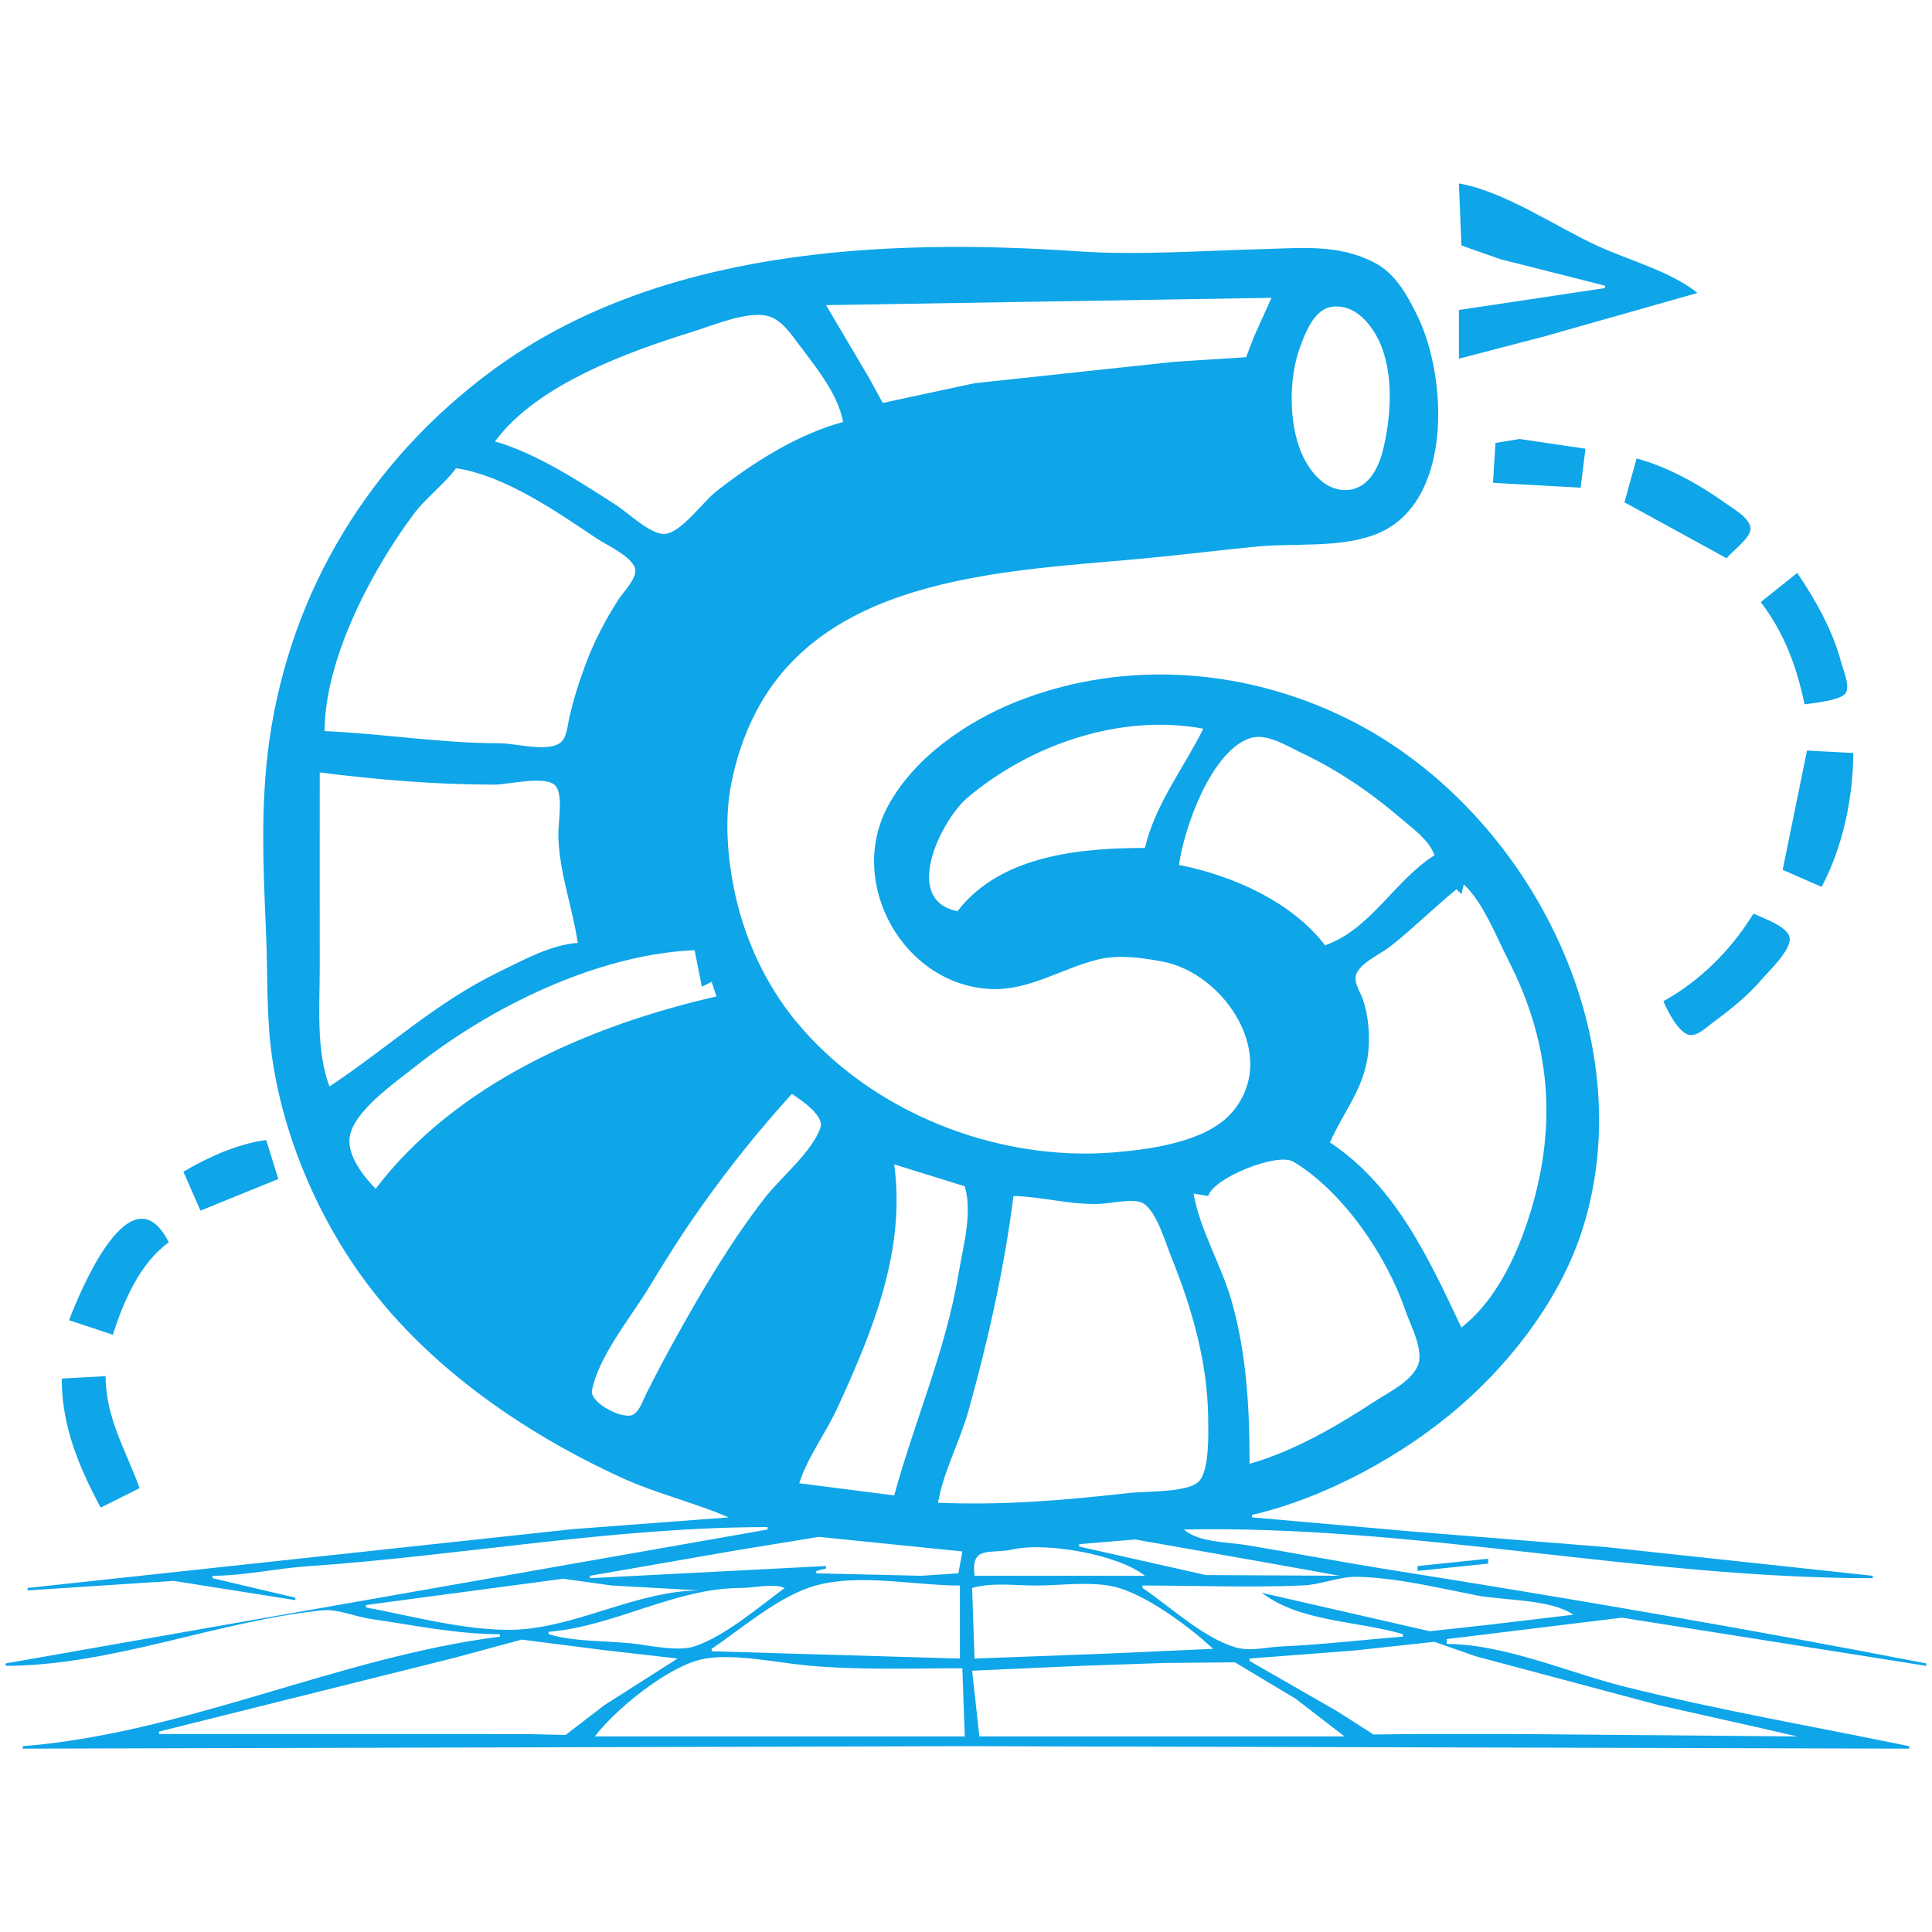 <?xml version="1.0" encoding="UTF-8" standalone="no"?>
<!-- Created with Inkscape (http://www.inkscape.org/) -->

<svg
   width="210mm"
   height="210mm"
   viewBox="0 0 210 210"
   version="1.1"
   id="svg1"
   xml:space="preserve"
   inkscape:version="1.3.2 (091e20e, 2023-11-25, custom)"
   sodipodi:docname="logo.svg"
   xmlns:inkscape="http://www.inkscape.org/namespaces/inkscape"
   xmlns:sodipodi="http://sodipodi.sourceforge.net/DTD/sodipodi-0.dtd"
   xmlns="http://www.w3.org/2000/svg"
   xmlns:svg="http://www.w3.org/2000/svg"><sodipodi:namedview
     id="namedview1"
     pagecolor="#505050"
     bordercolor="#eeeeee"
     borderopacity="1"
     inkscape:showpageshadow="0"
     inkscape:pageopacity="0"
     inkscape:pagecheckerboard="0"
     inkscape:deskcolor="#505050"
     inkscape:document-units="mm"
     inkscape:zoom="1.0520974"
     inkscape:cx="199.12605"
     inkscape:cy="455.75628"
     inkscape:window-width="2560"
     inkscape:window-height="1377"
     inkscape:window-x="-8"
     inkscape:window-y="-8"
     inkscape:window-maximized="1"
     inkscape:current-layer="layer1" /><defs
     id="defs1"><linearGradient
       id="swatch7"
       inkscape:swatch="solid"><stop
         style="stop-color:#0c0c0b;stop-opacity:1;"
         offset="0"
         id="stop7" /></linearGradient></defs><g
     inkscape:label="Layer 1"
     inkscape:groupmode="layer"
     id="layer1"
     transform="translate(13.487,-76.144)"><path
       style="fill:#0ea5e9;stroke:none;fill-opacity:1"
       d="m 171.02,107.987 -16.669,4.732 -9.26,2.412 v -5.292 l 15.875,-2.381 v -0.265 l -11.377,-2.877 -4.226,-1.492 -0.272,-6.743 c 5.023,0.895 10.435,4.664 15.081,6.797 3.377,1.55 7.967,2.781 10.848,5.109 m -48.419,132.821 v 0.265 l 17.462,1.543 20.902,1.677 29.104,3.131 v 0.265 c -25.042,0 -49.907,-5.807 -74.877,-5.292 1.651,1.437 4.785,1.351 6.879,1.703 5.218,0.875 10.378,1.855 15.61,2.687 19.455,3.094 38.853,6.409 58.208,10.163 v 0.265 l -33.073,-5.236 -19.05,2.326 v 0.529 c 6.275,0.017 13.228,3.115 19.315,4.637 10.263,2.566 20.612,4.341 30.956,6.476 v 0.265 l -102.658,-0.265 -102.394,0.265 v -0.265 c 17.703,-1.409 34.337,-9.68 51.858,-11.906 v -0.265 c -4.692,0 -9.387,-0.991 -14.023,-1.659 -1.683,-0.243 -3.614,-1.109 -5.292,-0.937 -11.446,1.179 -22.792,6.003 -34.396,6.035 v -0.265 l 82.815,-14.552 v -0.265 c -16.71,0 -33.358,3.116 -50.006,4.257 -3.448,0.236 -6.852,1.025 -10.319,1.035 v 0.265 l 8.996,2.117 v 0.265 l -13.229,-2.093 -15.875,1.035 v -0.265 l 59.267,-6.395 16.933,-1.278 c -3.789,-1.631 -7.866,-2.586 -11.642,-4.315 -10.447,-4.784 -20.688,-11.81 -27.655,-21.085 -5.273,-7.019 -9.083,-15.91 -10.331,-24.606 -0.644,-4.484 -0.455,-8.985 -0.653,-13.494 -0.304,-6.935 -0.628,-13.998 0.351,-20.902 2.322,-16.376 10.971,-30.486 24.266,-40.281 17.906,-13.192 42.35,-14.39 63.765,-12.924 6.497,0.445 13.327,-0.085 19.844,-0.245 4.199,-0.103 8.247,-0.583 12.171,1.426 2.356,1.206 3.559,3.445 4.697,5.722 3.346,6.693 4.043,20.779 -4.697,23.932 -3.931,1.418 -8.59,0.855 -12.7,1.248 -3.884,0.371 -7.757,0.857 -11.642,1.233 -14.877,1.44 -35.146,1.634 -42.927,16.978 -1.251,2.468 -2.052,4.964 -2.581,7.673 -0.748,3.831 -0.381,8.116 0.44,11.906 1.072,4.949 3.348,9.837 6.562,13.758 8.141,9.932 21.847,15.33 34.538,14.31 3.975,-0.32 10.05,-1.121 12.841,-4.281 5.347,-6.052 -0.683,-15.212 -7.549,-16.481 -2.184,-0.404 -4.689,-0.752 -6.879,-0.229 -3.91,0.933 -7.499,3.392 -11.642,3.231 -9.535,-0.372 -15.76,-11.455 -11.292,-19.833 2.807,-5.263 8.509,-9.206 13.937,-11.377 12.016,-4.806 25.664,-3.644 37.042,2.352 18.747,9.88 31.1,33.903 24.599,54.798 -2.296,7.379 -7.475,14.241 -13.222,19.273 -6.164,5.397 -14.729,10.091 -22.754,11.947 m -46.302,-131.498 4.694,7.938 1.472,2.695 2.83,-0.612 7.144,-1.533 21.696,-2.327 7.823,-0.5 0.852,-2.222 1.908,-4.233 -48.419,0.794 m 55.037,0.173 c -1.961,0.237 -2.892,2.731 -3.492,4.325 -1.337,3.549 -1.309,9.068 0.553,12.435 0.981,1.774 2.616,3.41 4.788,3.139 2.303,-0.287 3.307,-2.74 3.753,-4.727 0.852,-3.793 1.107,-8.714 -0.904,-12.171 -0.974,-1.674 -2.582,-3.258 -4.697,-3.002 m -91.021,14.644 c 4.573,1.317 9.251,4.403 13.229,6.961 1.24,0.797 3.773,3.272 5.292,3.088 1.799,-0.218 4.114,-3.52 5.556,-4.644 4.047,-3.154 8.757,-6.153 13.758,-7.521 -0.564,-3.164 -3.165,-6.203 -5.031,-8.731 -0.786,-1.066 -1.814,-2.454 -3.171,-2.792 -2.194,-0.546 -5.833,0.987 -7.938,1.643 -7.119,2.221 -17.097,5.752 -21.696,11.996 m 118.533,0.794 -0.529,4.233 -9.525,-0.529 0.272,-4.338 2.638,-0.424 7.144,1.058 m 15.346,11.906 -11.112,-6.085 1.323,-4.763 c 3.501,0.957 6.856,2.849 9.79,4.95 0.797,0.571 2.591,1.562 2.591,2.699 0,1.009 -1.982,2.4 -2.591,3.198 M 36.083,127.037 c -1.345,1.828 -3.259,3.176 -4.636,5.027 -4.565,6.134 -9.63,15.712 -9.652,23.548 6.361,0.277 12.624,1.323 19.05,1.323 1.674,0 5.063,0.967 6.501,-0.007 0.78,-0.528 0.834,-1.804 1.02,-2.639 0.459,-2.068 1.105,-4.104 1.852,-6.085 0.909,-2.409 2.117,-4.716 3.51,-6.879 0.534,-0.829 1.86,-2.121 1.846,-3.151 -0.019,-1.383 -3.138,-2.792 -4.146,-3.463 -4.414,-2.943 -9.987,-6.87 -15.346,-7.673 m 145.785,11.377 c 2.033,3.016 3.858,6.252 4.793,9.79 0.21,0.794 0.976,2.521 0.467,3.28 -0.539,0.803 -3.52,1.078 -4.467,1.218 -0.841,-4.072 -2.212,-7.794 -4.763,-11.113 l 3.969,-3.175 M 90.587,175.191 c 4.681,-6.116 13.456,-6.879 20.373,-6.879 1.136,-4.793 4.207,-8.657 6.35,-12.965 -9.029,-1.676 -18.822,1.739 -25.665,7.524 -2.686,2.271 -7.238,11.062 -1.058,12.319 m 24.077,-5.027 c 5.75,1.115 12.237,3.969 15.875,8.731 4.953,-1.717 7.586,-7.087 11.906,-9.79 -0.619,-1.678 -2.377,-2.903 -3.704,-4.04 -3.339,-2.862 -6.871,-5.252 -10.848,-7.13 -1.599,-0.755 -3.745,-2.16 -5.556,-1.537 -4.175,1.437 -7.128,9.724 -7.673,13.765 m 73.29,-12.171 c -0.013,4.877 -1.14,10.233 -3.44,14.552 l -4.233,-1.852 2.646,-12.965 5.027,0.265 m -166.687,2.116 c 0,7.037 -0.011,14.13 0,21.167 0.007,4.15 -0.424,9.036 1.058,12.965 6.372,-4.215 11.522,-9.117 18.521,-12.504 2.686,-1.299 5.439,-2.859 8.467,-3.107 -0.58,-3.927 -2.009,-7.596 -2.113,-11.642 -0.033,-1.296 0.549,-4.356 -0.276,-5.397 -0.971,-1.225 -5.202,-0.16 -6.607,-0.16 -6.396,3.8e-4 -12.709,-0.521 -19.05,-1.323 m 124.354,12.171 -0.265,1.058 -0.529,-0.529 c -2.439,1.986 -4.679,4.219 -7.144,6.174 -1.061,0.842 -3.05,1.677 -3.685,2.902 -0.475,0.915 0.332,1.983 0.63,2.831 0.564,1.603 0.738,3.338 0.664,5.027 -0.193,4.4 -2.553,6.836 -4.223,10.583 7.154,4.732 10.77,12.677 14.287,20.108 3.489,-2.668 5.781,-7.293 7.144,-11.377 3.339,-10.009 2.734,-19.219 -2.052,-28.575 -1.305,-2.55 -2.725,-6.26 -4.827,-8.202 m 21.696,12.7 c 4.036,-2.247 7.381,-5.607 9.79,-9.525 0.997,0.465 3.504,1.333 3.888,2.438 0.461,1.327 -2.21,3.792 -2.986,4.706 -1.523,1.797 -3.505,3.364 -5.4,4.759 -0.614,0.451 -1.532,1.362 -2.357,1.296 -1.236,-0.099 -2.511,-2.67 -2.935,-3.673 M 27.351,205.354 c 8.775,-11.517 23.328,-17.766 37.042,-20.902 l -0.529,-1.587 -1.058,0.529 -0.794,-3.969 c -10.594,0.455 -22.279,6.207 -30.427,12.701 -2.102,1.675 -6.692,4.813 -7.073,7.672 -0.26,1.952 1.548,4.276 2.839,5.556 m 45.244,-10.319 c -3.509,3.86 -6.762,7.906 -9.789,12.171 -2.004,2.823 -3.881,5.763 -5.662,8.731 -1.919,3.199 -5.622,7.672 -6.285,11.366 -0.237,1.323 3.353,3.177 4.435,2.622 0.763,-0.391 1.131,-1.63 1.492,-2.346 0.983,-1.951 2.013,-3.91 3.073,-5.821 2.955,-5.332 6.006,-10.509 9.734,-15.346 1.718,-2.229 5.174,-5.035 6.091,-7.669 0.472,-1.357 -2.151,-3.048 -3.089,-3.708 m -57.15,5.027 1.323,4.233 -8.467,3.44 -1.852,-4.233 c 2.737,-1.597 5.83,-3.013 8.996,-3.44 m 102.394,6.085 -1.587,-0.265 c 0.679,3.948 3.011,7.752 4.12,11.642 1.652,5.796 1.965,11.741 1.965,17.727 4.889,-1.388 9.522,-4.117 13.758,-6.879 1.535,-1.001 3.644,-1.974 4.49,-3.704 0.802,-1.642 -0.772,-4.497 -1.315,-6.085 -2.021,-5.909 -6.738,-12.903 -12.17,-16.167 -1.734,-1.042 -8.703,1.758 -9.26,3.731 m -34.131,-3.44 c 1.26,9.353 -2.309,18.055 -6.167,26.458 -1.256,2.736 -3.247,5.343 -4.152,8.202 l 10.319,1.323 c 2.229,-8.15 5.573,-15.635 6.989,-24.077 0.492,-2.934 1.546,-6.609 0.684,-9.525 l -7.673,-2.381 m 12.965,3.44 c -1,7.869 -2.753,15.648 -4.875,23.283 -0.929,3.344 -2.743,6.658 -3.327,10.054 7.108,0.305 13.83,-0.277 20.902,-1.072 1.679,-0.189 6.263,-0.015 7.446,-1.241 1.185,-1.228 1.036,-5.322 1.016,-6.947 -0.077,-6.079 -1.763,-11.877 -4.017,-17.462 -0.628,-1.555 -1.56,-4.876 -3.019,-5.81 -0.946,-0.606 -3.479,-0.015 -4.601,0.041 -3.264,0.162 -6.321,-0.779 -9.525,-0.846 m -91.81,5.027 c -3.164,2.276 -4.938,6.466 -6.085,10.054 l -4.763,-1.587 c 1.364,-3.536 6.774,-16.44 10.848,-8.467 m -6.879,14.552 c 0.038,4.601 2.196,8.027 3.704,12.171 l -4.233,2.117 c -2.394,-4.497 -4.219,-8.827 -4.233,-14.023 l 4.763,-0.265 m 52.652,21.696 v 0.265 l 25.665,-1.323 v 0.265 l -1.058,0.265 v 0.265 l 11.377,0.265 4.067,-0.268 0.431,-2.378 -15.61,-1.583 -8.996,1.47 -15.875,2.758 m 53.181,-3.44 v 0.265 l 13.758,3.096 14.552,0.079 -8.467,-1.522 -13.758,-2.422 -6.085,0.505 m -11.377,3.44 h 18.521 c -2.908,-2.324 -10.712,-3.666 -14.287,-2.879 -2.572,0.566 -4.657,-0.494 -4.233,2.879 m 55.827,-1.852 v 0.529 l -7.673,0.794 v -0.529 l 7.673,-0.794 m -98.16,1.852 0.265,0.265 -0.265,-0.265 m 60.59,1.058 v 0.265 c 3.019,2.037 6.549,5.387 10.054,6.443 1.628,0.49 3.384,-0.01 5.027,-0.083 4.434,-0.194 8.81,-0.72 13.229,-1.069 v -0.265 c -4.852,-1.448 -11.177,-1.308 -15.346,-4.498 l 18.256,4.177 6.35,-0.696 9.26,-1.099 c -2.516,-1.729 -7.576,-1.525 -10.583,-2.116 -4.114,-0.81 -8.774,-1.934 -12.965,-2.006 -1.884,-0.033 -3.885,0.853 -5.821,0.937 -5.797,0.254 -11.659,0.01 -17.462,0.01 m -84.402,2.117 v 0.265 c 5.24,0.976 12.165,2.901 17.462,2.335 6.314,-0.674 12.376,-4.134 18.785,-4.187 l -9.525,-0.53 -5.292,-0.737 -21.431,2.855 m 37.571,4.763 v 0.265 l 26.987,0.794 v -7.938 c -4.907,0 -10.815,-1.318 -15.61,-0.019 -3.981,1.078 -7.987,4.611 -11.377,6.898 m -17.727,-1.852 v 0.265 c 3.067,0.909 6.612,0.651 9.79,1.093 1.71,0.238 4.434,0.774 6.085,0.221 3.301,-1.106 6.992,-4.275 9.79,-6.341 -1.323,-0.539 -3.316,0 -4.763,0 -7.152,0 -13.786,4.196 -20.902,4.763 m 46.037,-4.763 0.265,7.673 14.023,-0.525 11.906,-0.533 c -2.514,-2.364 -7.435,-6.034 -10.848,-6.776 -2.618,-0.569 -5.79,-0.103 -8.467,-0.103 -2.199,0 -4.763,-0.361 -6.879,0.265 M 3.803,264.356 v 0.265 H 35.024 l 8.731,0.01 4.234,0.095 4.233,-3.248 7.938,-5.059 -7.938,-0.906 -8.996,-1.151 -7.408,2.002 -32.015,7.993 M 122.337,256.419 v 0.265 l 9.525,5.469 3.945,2.524 4.786,-0.055 10.054,-10e-4 31.221,0.265 -4.498,-1.029 -10.583,-2.378 -19.844,-5.297 -4.522,-1.58 -8.708,0.945 -11.377,0.872 m -71.173,8.467 H 91.381 L 91.116,257.477 c -5.578,0 -11.382,0.219 -16.933,-0.309 -3.299,-0.314 -8.158,-1.376 -11.377,-0.669 -3.742,0.822 -9.376,5.427 -11.642,8.387 m 41.01,-7.144 0.794,7.144 h 39.687 l -5.292,-4.081 -6.615,-3.973 -7.673,0.071 -8.996,0.308 -11.906,0.53"
       id="path69"
       sodipodi:nodetypes="cccccccccsccccccccsccccccscccccccssccccscccccccccsssssssssssssssssssssssssssccccccccccccsssssccssccsssccccccccccssccccscsssssccssccccccsccccssccccccccscscsscccccssssccsscccssssccccccssccssssssssccccccccscssssccsccscccscsssssccccccccccccccccccccccccccccccccscccccccccccscccccccssscccsccccccccscccsscscccccssccccccccccccccccccccccccccccssccccccccc"
       inkscape:label="path69" /></g></svg>
